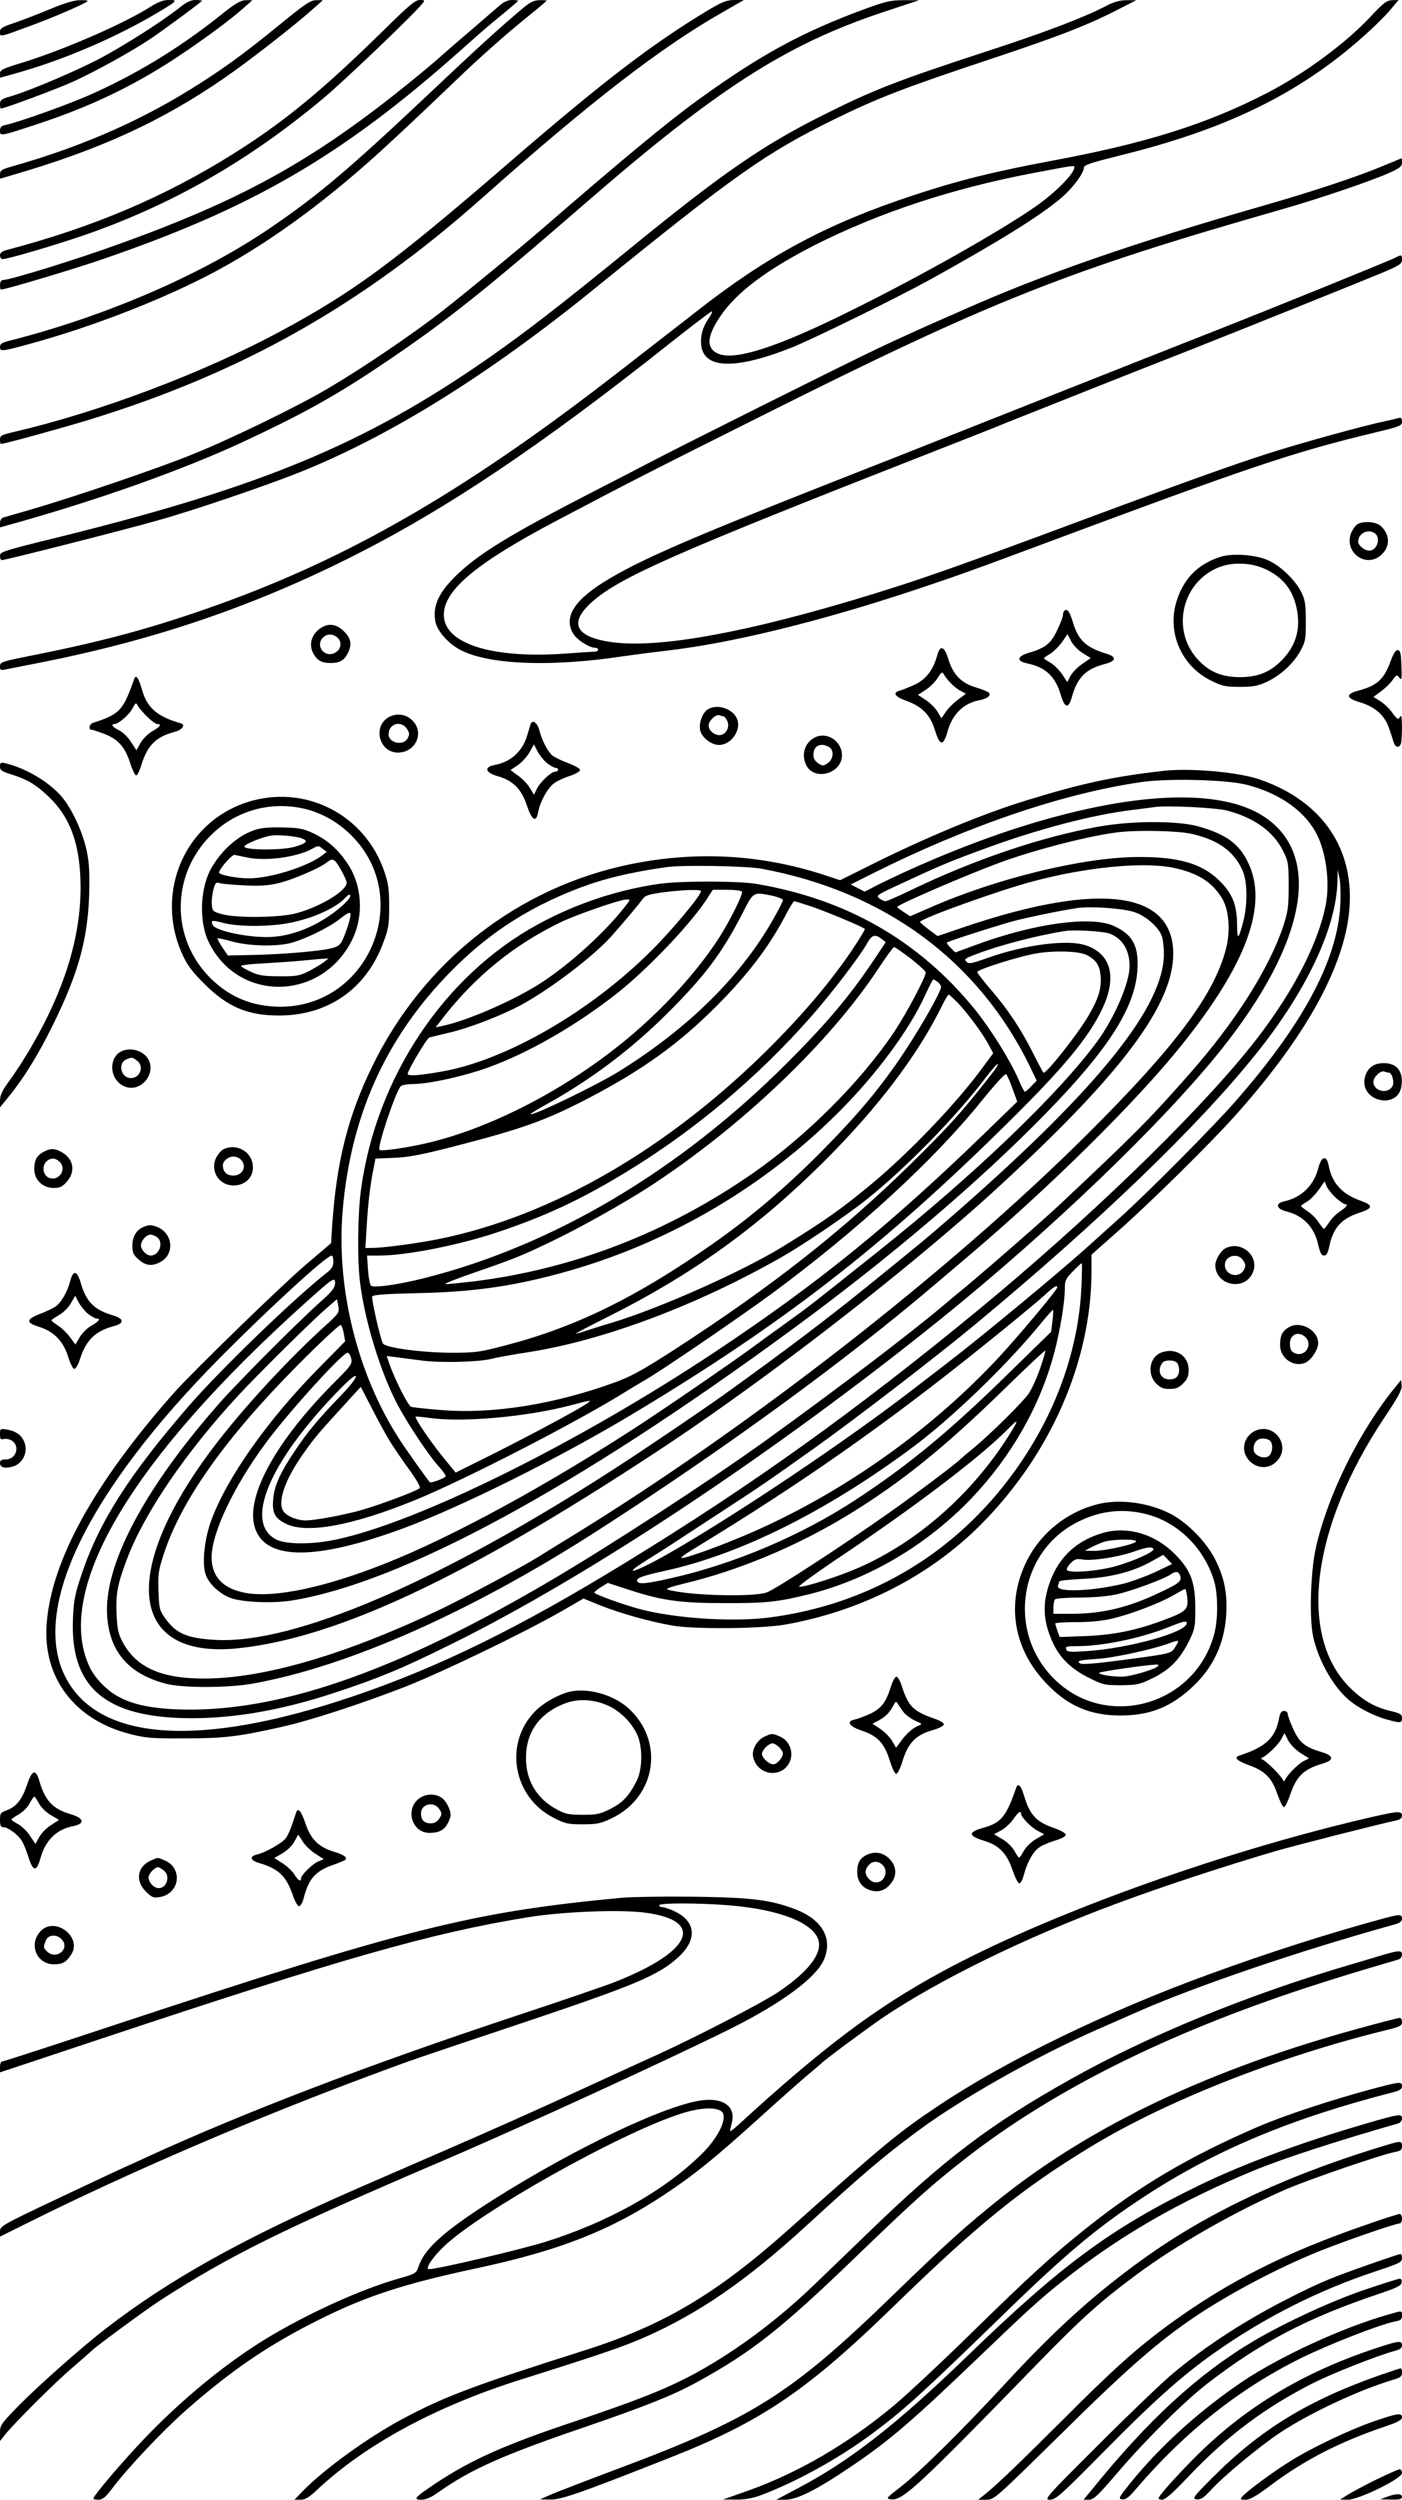 <?xml version="1.0" standalone="no"?>
<!DOCTYPE svg PUBLIC "-//W3C//DTD SVG 20010904//EN"
 "http://www.w3.org/TR/2001/REC-SVG-20010904/DTD/svg10.dtd">
<svg version="1.0" xmlns="http://www.w3.org/2000/svg"
 width="736pt" height="1312pt" viewBox="0 0 736 1312"
 preserveAspectRatio="xMidYMid meet">

<g transform="translate(0,1312) scale(0.1,-0.1)"
fill="#000000" stroke="none">
<path d="M260 13071 c-63 -26 -148 -59 -187 -72 -62 -21 -73 -27 -73 -47 0
-28 -7 -29 175 38 131 49 285 117 285 125 0 3 -19 5 -42 4 -28 0 -85 -17 -158
-48z"/>
<path d="M791 13085 c-140 -89 -448 -223 -668 -292 -109 -33 -123 -40 -123
-59 l0 -22 72 20 c242 67 497 174 715 298 59 34 115 68 123 76 12 12 9 14 -25
14 -28 0 -56 -11 -94 -35z"/>
<path d="M944 13081 c-96 -76 -301 -206 -429 -273 -133 -68 -361 -165 -460
-194 -47 -13 -55 -19 -55 -40 0 -13 2 -24 4 -24 17 0 287 100 374 139 114 51
306 157 407 224 75 50 275 198 275 203 0 2 -15 4 -34 4 -24 0 -47 -11 -82 -39z"/>
<path d="M1155 13038 c-218 -174 -452 -315 -695 -421 -120 -52 -360 -137 -427
-152 -26 -5 -33 -12 -33 -31 0 -30 0 -30 200 36 270 89 494 196 713 339 146
96 294 205 367 270 l45 40 -35 0 c-28 -1 -54 -16 -135 -81z"/>
<path d="M1465 12988 c-190 -155 -306 -239 -475 -343 -278 -171 -581 -301
-932 -400 -49 -14 -58 -20 -58 -40 l0 -23 68 20 c456 133 776 279 1106 506
132 91 369 275 476 371 l45 40 -35 0 c-30 0 -58 -19 -195 -131z"/>
<path d="M2020 12967 c-326 -320 -527 -486 -795 -654 -358 -225 -735 -385
-1182 -503 -32 -8 -43 -16 -43 -30 0 -11 6 -20 13 -20 28 0 269 71 427 125
462 160 862 389 1254 716 112 93 484 449 525 502 12 15 11 17 -15 17 -24 0
-57 -28 -184 -153z"/>
<path d="M2624 13092 c-17 -15 -89 -76 -159 -137 -71 -60 -133 -115 -139 -120
-60 -55 -229 -193 -346 -282 -413 -314 -765 -500 -1328 -704 -237 -87 -599
-199 -638 -199 -8 0 -14 -11 -14 -25 0 -14 2 -25 5 -25 22 0 371 104 520 155
794 271 1263 542 1880 1089 144 128 152 135 238 205 42 35 77 65 77 67 0 2
-15 4 -32 4 -21 0 -44 -10 -64 -28z"/>
<path d="M2745 13077 c-115 -96 -254 -223 -480 -437 -426 -402 -588 -540 -840
-712 -363 -249 -871 -469 -1382 -598 -32 -8 -43 -16 -43 -30 0 -26 5 -26 156
15 340 93 715 240 984 385 297 161 597 383 910 674 120 111 244 229 340 321
122 118 271 250 388 344 51 41 92 76 92 78 0 1 -17 3 -37 2 -30 0 -49 -10 -88
-42z"/>
<path d="M3710 13062 c-294 -178 -541 -367 -1045 -802 -602 -520 -809 -672
-1191 -878 -407 -219 -945 -422 -1396 -528 -70 -16 -78 -20 -78 -41 0 -13 2
-23 5 -23 18 0 309 80 460 126 802 246 1429 599 2065 1164 566 503 937 790
1262 975 l113 65 -50 0 c-43 -1 -63 -9 -145 -58z"/>
<path d="M4535 13071 c-325 -120 -544 -239 -870 -475 -158 -114 -396 -311
-830 -687 -121 -104 -375 -313 -511 -420 -149 -116 -405 -291 -594 -403 -158
-95 -533 -277 -730 -355 -192 -77 -623 -223 -840 -286 -69 -20 -133 -38 -142
-41 -11 -3 -18 -15 -18 -29 l0 -23 72 20 c455 128 882 280 1198 426 305 142
482 239 715 395 341 228 538 383 1084 857 698 606 1056 836 1566 1006 l190 63
-80 0 c-70 0 -95 -6 -210 -48z"/>
<path d="M5805 13088 c-115 -60 -322 -139 -630 -239 -465 -152 -596 -203 -860
-336 -311 -156 -522 -302 -985 -679 -400 -326 -574 -460 -775 -600 -640 -444
-1178 -668 -2238 -931 -298 -73 -317 -79 -317 -100 0 -13 4 -23 9 -23 19 0
661 163 824 210 186 52 567 182 737 250 476 190 992 511 1550 964 738 599 900
713 1260 890 224 110 368 166 820 316 369 123 511 178 685 268 l80 41 -50 0
c-36 0 -66 -8 -110 -31z"/>
<path d="M7200 13038 c-135 -146 -356 -308 -558 -411 -315 -161 -631 -260
-1122 -351 -311 -59 -487 -102 -725 -181 -453 -149 -766 -317 -1138 -609 -71
-56 -144 -112 -162 -126 -18 -14 -133 -103 -255 -198 -764 -593 -1359 -943
-2025 -1190 -357 -132 -639 -211 -1031 -289 -176 -35 -184 -37 -184 -60 0 -19
4 -22 22 -18 13 2 104 21 203 40 587 117 1095 290 1608 546 507 254 1001 585
1691 1133 115 91 211 164 214 162 2 -3 -4 -17 -15 -33 -31 -45 -43 -81 -43
-126 0 -142 163 -154 469 -34 108 42 560 264 731 358 363 201 584 338 692 431
60 51 118 130 118 158 0 14 37 26 193 65 472 116 818 269 1115 493 109 81 247
206 303 273 l41 49 -34 -1 c-28 -1 -44 -13 -108 -81z m-1560 -796 c0 -33 -99
-133 -205 -207 -189 -131 -601 -364 -965 -544 -394 -196 -617 -267 -703 -226
-61 29 -56 89 13 193 85 127 245 247 500 377 333 168 716 295 1135 375 226 43
225 43 225 32z"/>
<path d="M7260 12249 c-130 -55 -372 -135 -630 -209 -670 -192 -1154 -360
-1570 -545 -41 -18 -131 -58 -200 -88 -69 -31 -183 -83 -254 -117 -151 -71
-1045 -518 -1191 -595 -55 -29 -190 -99 -300 -155 -425 -219 -592 -320 -708
-429 -102 -96 -136 -167 -122 -251 9 -52 71 -122 139 -155 154 -75 475 -86
851 -29 55 8 156 21 225 29 339 39 801 152 1304 319 232 78 278 94 632 226
1123 419 1349 496 1787 601 129 31 137 35 137 57 0 15 -5 22 -13 19 -7 -2 -39
-10 -72 -17 -109 -22 -427 -110 -605 -166 -213 -68 -482 -165 -1250 -451 -308
-114 -531 -193 -685 -243 -717 -231 -1250 -337 -1519 -301 -195 26 -233 100
-109 211 145 129 429 255 1743 770 184 72 378 148 430 170 95 38 683 272 985
390 258 102 860 344 983 395 98 41 112 50 112 71 0 28 -2 29 -38 10 -29 -15
-663 -272 -922 -374 -156 -61 -627 -247 -1320 -522 -206 -82 -546 -216 -755
-298 -695 -274 -952 -386 -1124 -488 -184 -108 -246 -202 -191 -291 19 -32 84
-73 115 -73 8 0 15 -4 15 -10 0 -5 -6 -10 -14 -10 -8 0 -82 -5 -166 -11 -382
-26 -630 54 -630 204 0 129 168 270 586 491 385 203 490 257 1094 559 1195
599 1591 756 2715 1077 200 57 470 149 567 192 56 25 68 35 68 54 0 13 -1 24
-2 23 -2 0 -46 -19 -98 -40z"/>
<path d="M7127 10369 c-11 -6 -25 -26 -33 -44 -42 -100 73 -189 154 -120 51
43 51 107 1 154 -25 23 -90 28 -122 10z m89 -47 c35 -24 14 -92 -28 -92 -25 0
-58 27 -58 47 0 43 51 69 86 45z"/>
<path d="M6405 10197 c-121 -40 -195 -118 -231 -241 -46 -162 31 -333 183
-408 61 -30 76 -33 153 -33 70 0 94 5 140 26 73 35 139 95 175 160 28 50 30
61 30 159 0 89 -4 112 -23 151 -32 64 -107 137 -172 167 -66 31 -191 40 -255
19z m240 -65 c94 -45 145 -112 164 -215 18 -100 -6 -183 -74 -256 -63 -67
-129 -95 -225 -95 -97 0 -164 28 -224 95 -135 150 -85 390 97 475 77 36 181
34 262 -4z"/>
<path d="M5587 9914 c-4 -4 -7 -14 -7 -23 0 -9 -13 -44 -30 -78 -32 -70 -62
-94 -148 -119 -64 -19 -68 -44 -9 -56 96 -20 147 -68 176 -166 21 -71 41 -74
59 -7 29 101 73 144 172 170 60 15 64 38 8 54 -108 33 -148 71 -177 169 -16
53 -29 70 -44 56z m97 -222 l42 -26 -45 -31 c-24 -16 -52 -45 -61 -62 l-17
-33 -27 41 c-15 22 -43 50 -62 61 -19 11 -34 21 -34 23 0 2 15 13 34 24 18 12
46 39 62 62 l28 41 19 -37 c10 -20 37 -48 61 -63z"/>
<path d="M1671 9814 c-38 -32 -49 -80 -27 -122 20 -38 44 -52 91 -52 47 0 71
13 90 50 24 46 19 78 -19 116 -43 43 -90 46 -135 8z m104 -44 c23 -25 13 -63
-20 -78 -54 -25 -101 41 -59 82 21 22 57 20 79 -4z"/>
<path d="M4920 9680 c-21 -77 -59 -126 -119 -154 -31 -14 -66 -28 -78 -31 -40
-11 -25 -32 37 -54 81 -30 124 -74 148 -153 26 -84 44 -86 66 -8 26 93 84 149
168 165 44 8 65 28 46 42 -7 5 -38 17 -68 26 -73 22 -116 66 -140 143 -22 73
-44 82 -60 24z m69 -143 c14 -16 38 -35 54 -43 l28 -15 -43 -32 c-24 -18 -53
-47 -64 -65 l-22 -32 -20 34 c-11 19 -39 47 -62 62 l-41 27 40 26 c22 14 50
42 63 62 19 31 24 34 32 21 5 -10 20 -30 35 -45z"/>
<path d="M7301 9652 c-35 -98 -72 -131 -171 -157 -65 -17 -64 -39 3 -59 82
-24 131 -65 156 -130 11 -30 23 -67 27 -81 7 -28 29 -33 38 -9 3 9 6 48 6 87
-1 55 -3 68 -11 54 -9 -16 -13 -14 -39 21 -15 22 -44 49 -64 62 l-36 22 38 28
c22 16 49 42 62 60 21 29 23 30 36 13 12 -16 14 -8 11 62 -2 64 -5 80 -18 83
-11 2 -22 -14 -38 -56z"/>
<path d="M705 9558 c-59 -168 -75 -186 -217 -232 -19 -6 -25 -36 -8 -36 5 0
33 -9 63 -20 75 -28 112 -68 139 -151 12 -38 27 -69 33 -69 6 0 19 26 28 58
32 101 76 145 175 171 40 11 58 37 30 45 -123 35 -175 81 -202 174 -17 62 -32
84 -41 60z m68 -200 c21 -21 44 -38 52 -38 26 0 16 -14 -25 -38 -22 -12 -50
-40 -62 -61 l-22 -39 -28 44 c-16 25 -43 51 -63 61 -34 16 -46 33 -23 33 20 0
78 50 94 83 16 30 18 31 28 12 6 -11 28 -37 49 -57z"/>
<path d="M3713 9395 c-27 -19 -46 -75 -37 -109 9 -38 59 -76 98 -76 64 0 118
77 96 135 -21 56 -108 84 -157 50z m86 -35 c4 0 13 -11 19 -24 14 -31 -5 -70
-37 -74 -27 -4 -61 23 -61 50 0 25 38 61 57 54 8 -3 18 -6 22 -6z"/>
<path d="M2041 9356 c-86 -48 -51 -185 47 -186 99 0 144 113 70 175 -33 28
-79 32 -117 11z m95 -61 c14 -22 15 -30 4 -50 -23 -42 -100 -25 -100 21 0 56
66 75 96 29z"/>
<path d="M2785 9318 c-2 -7 -11 -37 -20 -66 -25 -78 -86 -132 -168 -147 -58
-11 -50 -40 16 -59 80 -23 124 -67 152 -151 27 -81 49 -95 60 -39 10 57 51
130 85 154 16 12 54 29 83 38 29 10 52 23 52 31 0 7 -28 23 -63 36 -35 13 -72
31 -84 41 -25 24 -52 76 -67 132 -11 41 -37 57 -46 30z m85 -202 c18 -14 38
-26 46 -26 8 0 14 -4 14 -10 0 -5 -7 -10 -15 -10 -21 0 -80 -55 -97 -91 l-15
-30 -21 35 c-11 19 -39 48 -61 64 l-41 30 38 26 c21 14 49 45 62 68 l23 41 18
-35 c10 -20 32 -47 49 -62z"/>
<path d="M4275 9248 c-50 -27 -69 -87 -44 -141 40 -89 190 -49 189 50 -1 75
-81 126 -145 91z m76 -48 c29 -16 25 -65 -6 -86 -23 -15 -27 -15 -50 0 -17 11
-25 26 -25 44 0 47 36 66 81 42z"/>
<path d="M0 9097 c0 -20 9 -26 58 -41 88 -28 131 -54 198 -118 116 -111 166
-255 167 -473 1 -261 -84 -538 -254 -831 -34 -60 -87 -142 -116 -181 -41 -56
-53 -81 -53 -109 l0 -36 44 54 c82 100 157 222 236 383 130 264 180 443 188
676 3 113 1 165 -12 230 -21 101 -79 227 -135 291 -69 77 -185 146 -293 172
-25 6 -28 3 -28 -17z"/>
<path d="M6105 9074 c-265 -31 -425 -65 -720 -156 -216 -66 -514 -189 -788
-325 l-187 -93 -78 26 c-331 109 -672 129 -1018 59 -592 -120 -1089 -507
-1359 -1060 -128 -262 -188 -499 -211 -835 l-6 -95 -135 -115 c-127 -108 -598
-566 -694 -675 -417 -473 -638 -875 -664 -1206 -22 -284 146 -507 441 -581 78
-20 114 -23 284 -22 204 0 281 9 507 60 150 33 415 120 648 210 198 78 627
285 824 398 l114 66 96 -39 c102 -40 248 -81 371 -103 117 -20 460 -17 590 5
399 70 762 256 1030 526 364 366 577 852 580 1321 l0 95 138 122 c170 150 485
461 616 607 294 329 482 626 562 891 124 409 -41 740 -436 875 -113 38 -362
60 -505 44z m440 -73 c166 -43 292 -129 358 -242 57 -96 81 -268 56 -391 -43
-216 -188 -487 -403 -753 -295 -365 -863 -912 -1426 -1375 -641 -527 -1182
-915 -1839 -1317 -560 -344 -991 -556 -1443 -708 -806 -273 -1339 -234 -1508
110 -176 358 123 970 816 1670 259 261 558 535 585 535 5 0 9 -14 9 -31 0 -22
-8 -37 -27 -53 -171 -133 -559 -507 -728 -701 -316 -364 -474 -611 -567 -889
-35 -104 -41 -136 -45 -231 -15 -348 156 -507 560 -522 247 -9 515 34 812 132
234 77 353 126 615 256 720 355 1694 1002 2565 1703 578 466 1168 1032 1476
1417 447 561 532 1019 226 1222 -232 154 -702 132 -1298 -59 -237 -76 -517
-191 -742 -304 l-58 -30 -37 19 -36 19 112 56 c501 251 999 421 1412 481 143
21 450 13 555 -14z m-100 -136 c143 -39 242 -111 292 -214 26 -52 28 -65 28
-181 0 -110 -4 -135 -28 -210 -74 -222 -251 -502 -489 -772 -207 -236 -293
-323 -693 -698 -86 -81 -446 -394 -524 -456 -13 -10 -40 -33 -60 -50 -181
-154 -554 -438 -956 -728 -291 -209 -811 -548 -1135 -738 -775 -455 -1373
-669 -1875 -671 -173 0 -290 19 -376 64 -66 33 -134 103 -162 167 -181 404
226 1087 1138 1906 145 130 155 137 154 99 -1 -21 -17 -42 -67 -87 -117 -103
-430 -417 -536 -536 -402 -455 -616 -862 -593 -1129 15 -184 115 -297 307
-348 88 -23 328 -23 460 1 499 90 1144 376 1805 801 667 429 1305 894 1781
1300 39 33 113 96 165 140 432 366 878 807 1116 1102 349 433 463 746 354 968
-48 98 -115 146 -258 187 -108 31 -352 31 -528 -1 -300 -54 -651 -173 -979
-331 -68 -33 -130 -60 -137 -60 -8 0 -23 7 -33 15 -18 14 -12 18 80 61 245
114 278 128 474 200 277 102 566 178 775 203 50 6 101 13 115 15 59 10 327 -3
385 -19z m-192 -121 c142 -32 224 -91 270 -193 26 -58 27 -178 3 -271 -26 -96
-31 -97 -32 -7 -1 100 -26 160 -94 226 -91 89 -215 125 -430 123 -288 -2 -745
-114 -1093 -268 l-99 -43 -34 22 c-18 12 -34 24 -34 27 0 11 363 168 540 233
188 69 485 145 630 160 103 11 306 6 373 -9z m-2258 -183 c649 -120 1140 -482
1412 -1039 l35 -74 -28 -29 c-15 -16 -30 -29 -34 -29 -3 0 -19 30 -34 66 -45
103 -147 266 -229 367 -294 361 -674 578 -1147 658 -97 16 -400 16 -510 0
-221 -32 -437 -104 -635 -212 -493 -268 -850 -803 -930 -1393 -17 -127 -20
-364 -5 -486 25 -205 110 -481 201 -650 53 -98 156 -253 208 -312 23 -25 41
-50 41 -55 0 -10 -77 -39 -84 -32 -20 24 -124 170 -160 226 -220 340 -332 793
-297 1200 44 518 242 940 607 1293 179 173 375 298 619 393 138 54 278 88 475
116 82 12 415 6 495 -8z m2167 4 c127 -27 204 -76 255 -163 35 -59 43 -169 19
-262 -62 -240 -264 -511 -725 -970 -718 -716 -1786 -1548 -2721 -2120 -69 -42
-143 -88 -165 -102 -82 -51 -377 -209 -511 -274 -499 -238 -928 -364 -1244
-364 -226 0 -358 60 -428 195 -21 40 -27 68 -30 141 -5 106 5 160 53 287 90
242 310 565 588 865 102 110 382 387 458 453 l58 50 7 -36 c6 -34 4 -37 -67
-102 -195 -176 -431 -432 -584 -633 -502 -661 -448 -1121 126 -1061 519 55
1191 370 2194 1030 471 309 1073 765 1535 1160 140 120 186 161 305 271 636
589 894 948 873 1215 -25 305 -418 342 -1115 103 l-121 -41 -46 34 c-25 19
-46 37 -46 40 0 17 415 166 592 213 285 76 584 104 740 71z m874 -195 c-15
-289 -195 -625 -550 -1030 -117 -134 -466 -485 -611 -615 -55 -50 -136 -122
-180 -162 -154 -137 -535 -453 -725 -599 -36 -28 -116 -89 -178 -137 -345
-266 -908 -645 -1272 -855 -168 -97 -272 -134 -135 -47 50 31 106 67 125 79
19 13 136 89 260 170 234 153 243 159 505 345 212 151 641 481 840 646 648
537 1175 1044 1480 1425 264 329 422 664 426 907 l1 58 10 -45 c5 -25 7 -88 4
-140z m-3356 73 c0 -23 -152 -205 -262 -314 -320 -319 -762 -574 -1098 -633
-126 -22 -180 -25 -180 -12 0 17 101 187 114 191 6 1 53 13 104 25 105 24 272
89 377 145 150 81 373 250 470 356 51 56 150 174 170 202 12 17 32 23 102 33
104 14 203 17 203 7z m215 -3 c7 -12 -63 -153 -122 -245 -113 -174 -284 -363
-473 -521 -307 -257 -695 -463 -1035 -548 -109 -27 -264 -51 -273 -41 -13 12
81 295 111 333 5 6 31 12 57 12 78 0 217 28 352 70 217 69 484 217 718 399
168 131 407 382 488 514 l24 37 73 0 c41 0 76 -4 80 -10z m158 -21 c31 -7 57
-17 57 -23 0 -7 -24 -54 -54 -106 -170 -298 -444 -567 -801 -790 -118 -74
-460 -239 -471 -228 -1 2 41 28 94 57 226 126 435 283 623 470 198 197 289
318 395 524 61 119 56 116 157 96z m-775 -61 c-104 -133 -286 -298 -435 -395
-143 -93 -388 -200 -522 -228 l-34 -7 48 62 c166 210 366 372 605 488 84 41
313 120 348 121 23 1 23 0 -10 -41z m985 3 c84 -29 277 -110 277 -117 0 -10
-68 -115 -117 -182 -107 -146 -221 -277 -364 -422 -540 -544 -1161 -905 -1764
-1025 -119 -23 -285 -45 -346 -45 l-31 0 7 113 c7 122 19 222 36 304 l10 52
97 4 c76 3 144 16 312 59 368 95 485 137 717 258 278 146 466 281 664 479 168
169 277 313 364 479 20 39 41 72 44 72 4 0 46 -13 94 -29z m1697 -30 c60 -22
122 -78 139 -124 6 -16 11 -58 11 -95 -1 -274 -342 -700 -1080 -1347 -80 -70
-185 -160 -235 -200 -49 -40 -153 -125 -230 -187 -209 -170 -452 -354 -770
-582 -121 -86 -404 -278 -565 -382 -917 -594 -1687 -925 -2099 -901 -150 8
-208 34 -265 115 -28 39 -31 51 -34 140 -3 87 -1 107 27 193 91 283 327 615
707 997 117 118 217 211 223 208 5 -3 12 -24 16 -46 l7 -40 -136 -138 c-268
-271 -484 -576 -567 -802 -36 -97 -49 -224 -30 -282 15 -46 65 -96 121 -121
57 -26 220 -34 328 -18 576 91 1496 589 2642 1432 508 373 976 772 1320 1125
343 351 480 573 482 779 2 109 -33 164 -127 206 -120 53 -418 12 -721 -100
l-109 -40 -24 24 c-14 13 -23 26 -20 28 7 7 250 85 344 111 78 21 243 55 340
70 73 11 250 -2 305 -23z m-135 -111 c67 -25 105 -87 105 -171 0 -86 -79 -271
-170 -395 -199 -272 -647 -702 -1150 -1102 -359 -286 -365 -291 -485 -377 -60
-43 -144 -104 -185 -134 -99 -73 -392 -274 -555 -382 -492 -323 -1007 -605
-1367 -747 -314 -124 -574 -179 -726 -153 -118 21 -179 82 -181 182 -3 128
115 377 287 609 122 164 400 470 427 470 7 0 15 -14 19 -31 5 -28 -1 -37 -86
-122 -317 -317 -477 -615 -417 -774 61 -163 321 -162 772 4 300 110 815 366
1202 598 794 476 1315 879 1973 1529 297 293 426 449 498 600 79 166 48 289
-85 334 -95 33 -320 4 -514 -65 -88 -31 -101 -34 -114 -20 -13 13 -7 17 54 40
126 48 329 100 468 121 50 7 198 -2 230 -14z m-1197 -28 l22 -17 -77 -115
c-118 -174 -238 -316 -438 -516 -567 -568 -1231 -962 -1910 -1133 -131 -33
-258 -51 -276 -40 -7 4 -14 41 -17 83 l-5 76 63 0 c143 0 422 55 626 124 245
82 432 169 664 310 360 218 691 495 977 819 109 124 253 312 294 384 26 47 42
52 77 25z m153 -103 c43 -34 79 -67 79 -73 0 -24 -102 -216 -164 -309 -175
-262 -458 -545 -741 -743 -449 -312 -943 -504 -1465 -569 -68 -8 -136 -15
-150 -15 -14 1 52 27 145 59 220 76 252 89 420 170 142 68 373 198 500 280
487 317 950 758 1210 1153 39 59 74 107 78 107 5 1 44 -27 88 -60z m925 18
c49 -26 67 -53 72 -112 5 -64 -12 -118 -66 -210 -57 -96 -224 -307 -235 -295
-2 3 -28 51 -56 107 -66 130 -134 230 -222 332 -38 44 -69 85 -69 89 0 13 211
80 305 97 95 17 229 14 271 -8z m-783 -141 c9 -7 17 -19 17 -26 0 -25 -102
-205 -195 -345 -119 -179 -237 -321 -428 -514 -189 -191 -371 -346 -575 -489
-401 -281 -719 -437 -1087 -533 -137 -36 -161 -39 -280 -39 -157 0 -352 26
-365 49 -14 27 -61 233 -56 246 3 9 65 14 243 18 302 6 524 40 804 121 526
153 1017 443 1404 831 196 196 368 429 450 608 22 48 42 87 45 87 3 -1 13 -7
23 -14z m104 -108 c53 -56 133 -164 163 -221 l24 -45 -54 -73 c-136 -187 -382
-444 -582 -611 -163 -135 -248 -195 -472 -333 -211 -129 -635 -318 -886 -395
-58 -17 -124 -38 -148 -46 -23 -8 -46 -14 -50 -14 -4 0 72 40 168 88 444 222
791 472 1141 821 281 281 490 558 615 814 16 31 31 57 34 57 3 0 24 -19 47
-42z m194 -355 c-148 -191 -212 -265 -371 -424 -364 -365 -720 -653 -1205
-974 -242 -160 -318 -204 -410 -238 -322 -118 -650 -171 -927 -147 -73 6 -140
13 -149 16 -16 4 -85 141 -115 226 l-14 41 47 -6 c27 -4 89 -11 138 -18 101
-13 296 -8 365 9 25 7 115 23 200 36 395 63 881 246 1325 499 114 65 343 220
445 302 202 161 468 432 624 638 32 42 61 75 64 73 2 -3 -5 -18 -17 -33z m95
-98 l24 -67 -172 -167 c-499 -483 -869 -783 -1409 -1143 -725 -482 -1562 -897
-1993 -988 -125 -27 -264 -27 -316 0 -170 87 -39 403 320 774 64 66 96 93 98
82 2 -9 -30 -51 -76 -98 -121 -125 -178 -194 -244 -293 -77 -114 -109 -185
-114 -255 -6 -70 9 -99 66 -127 108 -55 349 -11 680 124 262 107 862 416 1110
572 36 22 79 48 95 57 76 42 496 329 669 456 453 335 851 701 1100 1011 73 90
123 144 128 139 5 -5 21 -40 34 -77z m361 -1042 c-15 -315 -124 -631 -315
-914 -312 -463 -782 -752 -1335 -820 -194 -23 -497 -2 -677 48 -87 24 -230 76
-230 84 0 4 16 17 35 29 l36 22 92 -30 c186 -62 280 -76 517 -76 220 -1 284 6
445 46 315 78 620 258 855 504 211 222 361 486 435 766 30 113 55 265 55 333
0 44 4 53 42 92 23 24 44 43 47 43 2 0 1 -57 -2 -127z m-127 0 c0 -13 -191
-241 -301 -361 -353 -381 -806 -704 -1284 -917 -153 -68 -371 -148 -388 -142
-5 1 19 20 54 41 582 354 1016 658 1544 1083 138 111 275 224 305 252 52 48
70 59 70 44z m-25 -177 l-7 -56 -214 -209 c-312 -307 -532 -489 -811 -672
-288 -189 -642 -339 -974 -413 -123 -28 -164 -32 -173 -17 -11 17 20 29 143
56 395 86 845 310 1297 645 204 151 488 424 665 638 41 50 75 89 77 87 2 -2 1
-28 -3 -59z m-66 -252 c-17 -49 -44 -107 -59 -129 -33 -46 -195 -207 -290
-286 -36 -29 -67 -56 -70 -59 -15 -18 -246 -191 -377 -283 -240 -169 -594
-400 -638 -415 -75 -26 -419 -16 -520 15 -13 4 15 14 80 30 294 70 599 198
871 364 279 171 505 354 824 666 113 110 206 198 208 194 1 -4 -12 -48 -29
-97z m-3409 -384 c19 -30 63 -95 98 -143 41 -57 61 -92 55 -98 -14 -14 -203
-85 -303 -114 -96 -27 -245 -55 -297 -55 -40 0 -93 20 -112 44 -39 46 3 170
106 313 58 82 75 101 212 251 l85 93 61 -118 c33 -65 76 -143 95 -173z m1032
204 c-46 -32 -283 -159 -483 -260 l-207 -103 -71 87 c-64 79 -146 201 -139
207 2 1 35 -2 73 -7 174 -25 512 6 740 66 110 29 115 30 87 10z m2237 -131
c-194 -324 -489 -590 -813 -732 -102 -45 -288 -104 -311 -99 -7 2 75 62 183
135 431 288 776 551 920 699 43 44 49 43 21 -3z"/>
<path d="M1330 8919 c-353 -92 -528 -481 -368 -818 22 -48 53 -88 112 -146
122 -121 226 -165 391 -165 257 0 457 139 547 382 28 74 31 94 31 193 0 92 -5
122 -27 185 -99 286 -395 445 -686 369z m269 -44 c91 -22 176 -70 246 -140
329 -329 91 -900 -375 -899 -144 1 -264 50 -364 149 -209 207 -210 539 -1 749
130 131 313 183 494 141z"/>
<path d="M1341 8765 c-87 -28 -170 -99 -228 -195 -62 -103 -71 -283 -18 -393
152 -318 590 -314 752 7 65 130 55 293 -27 410 -48 70 -102 117 -170 150 -57
27 -77 31 -165 33 -66 2 -115 -2 -144 -12z m243 -45 c37 -14 26 -26 -39 -45
-64 -18 -256 -18 -262 1 -4 11 85 48 137 58 36 6 132 -2 164 -14z m111 -56
l20 -15 -20 -16 c-79 -61 -274 -123 -389 -123 -64 0 -156 18 -156 30 0 18 67
95 81 93 8 -1 39 -8 69 -14 96 -20 257 2 337 45 35 19 34 19 58 0z m94 -108
c17 -29 31 -60 31 -69 0 -45 -156 -136 -280 -164 -94 -20 -304 -21 -375 -1
-47 13 -50 16 -53 50 -2 20 2 55 8 78 10 37 14 41 33 35 12 -4 71 -9 130 -12
82 -4 126 -1 180 12 72 17 214 78 252 108 32 26 41 21 74 -37z m5 -192 c-106
-93 -239 -152 -360 -161 -110 -9 -306 30 -318 63 -10 25 -4 26 60 9 68 -17
200 -20 308 -5 134 19 276 79 332 141 13 14 20 17 23 8 2 -7 -18 -32 -45 -55z
m46 -46 c0 -21 -27 -103 -44 -136 -12 -24 -25 -32 -64 -41 -73 -15 -241 -29
-397 -33 l-139 -3 -29 43 c-16 24 -27 45 -25 47 2 2 37 -5 78 -17 88 -23 219
-27 300 -9 71 17 203 80 260 125 49 38 60 43 60 24z m-140 -248 c-14 -11 -50
-32 -80 -48 -49 -24 -65 -27 -155 -26 -81 0 -109 5 -147 23 -26 12 -50 25 -53
30 -3 5 52 12 123 15 70 4 163 10 207 15 44 4 91 9 105 9 l25 2 -25 -20z"/>
<path d="M653 7608 c-82 -22 -86 -146 -6 -187 92 -47 188 76 121 154 -28 31
-73 44 -115 33z m65 -54 c43 -30 16 -98 -37 -92 -49 6 -62 80 -17 98 29 12 29
12 54 -6z"/>
<path d="M7195 7517 c-17 -14 -28 -36 -32 -63 -15 -117 171 -156 193 -40 14
78 -20 126 -90 126 -32 0 -52 -6 -71 -23z m96 -27 c17 0 30 -50 19 -71 -24
-44 -100 -27 -100 23 0 25 38 61 57 54 8 -3 19 -6 24 -6z"/>
<path d="M1173 7088 c-12 -6 -29 -26 -39 -46 -32 -69 16 -144 92 -144 68 0
112 52 100 116 -13 67 -90 105 -153 74z m91 -54 c34 -34 11 -84 -39 -84 -35 0
-55 20 -55 54 0 22 28 46 55 46 13 0 31 -7 39 -16z"/>
<path d="M228 7074 c-35 -19 -48 -43 -48 -91 0 -55 44 -98 101 -98 34 0 46 6
70 33 48 54 35 123 -31 157 -36 19 -57 18 -92 -1z m84 -51 c39 -35 3 -100 -49
-87 -38 10 -47 67 -15 92 22 16 42 15 64 -5z"/>
<path d="M6921 6990 c-24 -92 -88 -155 -178 -175 -50 -10 -44 -40 10 -53 90
-23 147 -83 168 -178 9 -40 17 -54 30 -54 13 0 20 13 28 52 21 95 63 142 158
173 73 24 73 39 3 64 -97 35 -148 93 -165 184 -11 56 -38 50 -54 -13z m93
-158 c20 -17 41 -32 46 -32 20 0 9 -15 -25 -38 -19 -12 -45 -38 -57 -57 -13
-19 -25 -35 -28 -35 -3 0 -15 16 -28 35 -12 19 -38 45 -57 57 -19 13 -35 25
-35 28 0 3 14 13 30 22 16 9 44 37 62 62 l32 46 11 -28 c7 -15 29 -42 49 -60z"/>
<path d="M755 6681 c-39 -16 -60 -51 -60 -98 0 -38 5 -49 33 -74 36 -32 69
-36 112 -14 79 41 69 153 -17 186 -29 11 -41 11 -68 0z m69 -54 c37 -27 13
-97 -33 -97 -22 0 -51 30 -51 53 0 25 28 57 50 57 9 0 24 -6 34 -13z"/>
<path d="M6434 6569 c-25 -13 -54 -60 -54 -89 0 -105 150 -139 195 -43 41 85
-54 174 -141 132z m92 -64 c14 -22 15 -30 4 -50 -26 -48 -100 -28 -100 26 0
49 69 66 96 24z"/>
<path d="M369 6398 c-15 -59 -48 -115 -78 -136 -14 -9 -51 -27 -81 -38 -74
-29 -75 -46 -5 -68 78 -24 128 -76 153 -158 11 -35 25 -63 32 -63 7 0 21 23
30 52 32 100 81 147 178 173 55 14 54 39 -4 56 -98 28 -141 71 -169 167 -20
69 -40 74 -56 15z m91 -172 c18 -14 38 -26 46 -26 25 0 15 -14 -26 -38 -22
-12 -50 -40 -62 -61 l-22 -38 -28 38 c-15 21 -44 49 -63 61 -19 13 -35 25 -35
28 0 3 18 15 40 28 22 12 50 40 62 62 l23 39 17 -33 c10 -19 31 -45 48 -60z"/>
<path d="M6768 6155 c-36 -20 -48 -44 -48 -95 0 -67 67 -116 129 -94 32 12 71
69 71 105 0 67 -92 118 -152 84z m84 -52 c41 -37 3 -105 -50 -87 -21 7 -28 17
-30 44 -5 53 41 78 80 43z"/>
<path d="M6094 6020 c-60 -24 -73 -112 -25 -161 23 -23 38 -29 71 -29 33 0 48
6 71 29 23 23 29 38 29 71 0 76 -72 120 -146 90z m84 -52 c7 -7 12 -24 12 -38
0 -33 -17 -50 -51 -50 -48 0 -67 48 -36 88 12 15 59 16 75 0z"/>
<path d="M7330 5846 c-189 -229 -357 -565 -421 -844 -29 -126 -37 -374 -15
-474 29 -131 114 -276 200 -341 49 -38 129 -77 190 -93 69 -19 76 -18 76 9 0
19 -8 24 -57 36 -86 20 -150 57 -218 125 -273 273 -200 842 181 1413 74 111
95 149 92 171 l-3 29 -25 -31z"/>
<path d="M0 5592 c0 -25 3 -29 19 -25 10 3 28 0 39 -6 50 -26 29 -101 -28
-101 -23 0 -30 -5 -30 -19 0 -24 28 -31 71 -17 48 16 75 71 59 121 -14 41 -43
63 -94 72 -35 5 -36 5 -36 -25z"/>
<path d="M6581 5606 c-13 -7 -30 -24 -37 -37 -55 -100 76 -200 157 -120 83 83
-17 214 -120 157z m88 -50 c17 -20 10 -67 -11 -80 -25 -15 -72 4 -76 31 -5 36
15 63 47 63 16 0 34 -6 40 -14z"/>
<path d="M5785 5230 c-169 -34 -319 -149 -396 -305 -107 -217 -71 -453 97
-633 113 -123 235 -177 399 -176 155 1 265 46 378 153 107 101 164 224 174
373 7 110 -8 192 -55 288 -47 96 -150 201 -242 247 -107 54 -247 74 -355 53z
m236 -58 c165 -43 302 -180 353 -351 20 -69 21 -199 1 -274 -98 -379 -569
-511 -842 -238 -251 251 -183 675 133 827 115 56 233 68 355 36z"/>
<path d="M5792 5075 c-137 -39 -231 -124 -279 -255 -43 -115 -38 -211 16 -326
37 -78 97 -136 191 -182 70 -35 80 -37 166 -37 86 1 97 4 167 38 89 44 142 99
190 196 30 62 32 73 32 171 -1 137 -23 197 -105 281 -105 107 -249 150 -378
114z m172 -44 c8 -13 -160 -51 -220 -51 l-49 1 30 16 c17 9 46 22 65 29 41 15
166 18 174 5z m91 -41 c8 -13 -101 -63 -197 -90 -99 -28 -258 -39 -258 -18 0
8 11 25 24 37 19 18 31 21 58 16 48 -9 186 12 266 40 76 26 98 29 107 15z m75
-55 l23 -24 -84 -40 c-46 -22 -120 -49 -163 -61 -167 -42 -366 -50 -352 -13 3
8 6 18 6 22 0 5 55 11 123 14 141 6 265 37 362 92 33 18 60 34 61 34 0 1 11
-10 24 -24z m66 -87 c8 -27 -6 -39 -111 -88 -161 -77 -300 -110 -457 -110
l-98 0 0 33 c0 17 4 37 8 42 4 6 61 10 132 10 83 1 150 7 200 19 78 18 241 79
275 102 28 20 43 17 51 -8z m37 -115 c5 -60 -5 -71 -116 -113 -146 -56 -268
-81 -418 -87 l-136 -5 -12 32 c-6 18 -11 36 -11 39 0 4 48 7 108 7 67 0 137 6
187 18 95 21 260 84 330 126 28 16 53 30 56 30 4 0 9 -21 12 -47z m-3 -132 c0
-48 -301 -132 -526 -147 -88 -6 -102 -5 -107 10 -5 14 3 16 58 16 134 0 335
42 480 100 77 31 95 35 95 21z m-59 -123 c-23 -38 -15 -36 -295 -73 -122 -16
-194 -22 -205 -16 -23 14 -5 18 99 25 82 6 284 50 365 80 57 21 59 20 36 -16z
m-94 -104 c-17 -17 -144 -54 -185 -54 -59 0 -122 10 -122 20 0 7 301 49 309
43 2 -2 2 -6 -2 -9z"/>
<path d="M4677 4268 c-26 -84 -51 -115 -109 -143 -29 -13 -66 -27 -81 -30 -46
-9 -30 -36 36 -58 83 -27 120 -67 147 -155 13 -41 27 -72 35 -72 7 0 22 30 34
70 28 91 68 133 153 158 37 10 63 24 63 32 0 7 -23 21 -51 30 -109 38 -135 63
-169 168 -9 28 -22 52 -29 52 -7 0 -20 -24 -29 -52z m67 -135 c11 -14 38 -34
60 -44 40 -18 40 -18 16 -27 -28 -11 -66 -45 -95 -87 l-21 -28 -21 36 c-12 20
-40 48 -62 63 l-41 27 27 14 c39 20 62 43 81 78 14 27 16 28 26 11 6 -10 20
-29 30 -43z"/>
<path d="M2987 4240 c-61 -16 -135 -58 -179 -103 -164 -168 -115 -449 97 -557
62 -32 75 -35 154 -35 75 0 94 4 151 31 236 112 280 406 88 579 -79 71 -216
109 -311 85z m205 -72 c63 -29 120 -85 151 -148 32 -65 31 -187 -2 -250 -40
-77 -70 -109 -134 -143 -56 -28 -71 -32 -147 -32 -73 0 -92 4 -135 27 -99 52
-157 141 -163 248 -9 150 66 260 211 312 67 24 147 18 219 -14z"/>
<path d="M6715 4103 c-19 -104 -70 -152 -208 -197 -32 -10 -14 -28 53 -52 82
-30 117 -66 146 -151 13 -37 28 -68 34 -68 6 0 21 30 34 68 32 95 71 132 170
161 61 18 59 41 -6 60 -87 26 -116 49 -149 121 -16 36 -29 71 -29 80 0 8 -8
15 -19 15 -14 0 -21 -10 -26 -37z m111 -183 l46 -29 -30 -15 c-28 -15 -84 -71
-96 -98 -5 -10 -7 -10 -12 2 -4 8 -25 33 -48 56 -23 23 -48 44 -56 48 -12 5
-12 7 -2 12 28 13 83 68 99 97 l16 31 19 -38 c11 -21 38 -49 64 -66z"/>
<path d="M4013 4005 c-39 -17 -69 -71 -59 -108 25 -103 163 -112 196 -13 15
48 -10 103 -56 122 -40 17 -41 17 -81 -1z m77 -55 c11 -11 20 -26 20 -33 0
-22 -31 -57 -51 -57 -23 0 -59 34 -59 55 0 8 9 24 20 35 11 11 27 20 35 20 8
0 24 -9 35 -20z"/>
<path d="M141 3750 c-27 -78 -56 -113 -107 -132 -31 -11 -34 -16 -34 -50 0
-29 4 -38 17 -38 25 0 79 -40 99 -74 9 -16 25 -55 34 -85 24 -76 42 -77 63 -2
26 93 85 150 170 166 66 13 59 43 -15 64 -91 27 -132 71 -162 175 -19 64 -38
57 -65 -24z m64 -96 c10 -20 38 -47 62 -61 l43 -25 -42 -27 c-24 -15 -52 -44
-62 -63 l-20 -36 -28 42 c-15 24 -44 51 -63 62 -19 10 -35 21 -35 24 0 3 17
15 38 27 21 12 47 37 57 57 11 20 22 36 25 36 3 0 14 -16 25 -36z"/>
<path d="M5335 3738 c-53 -154 -79 -185 -175 -212 -79 -22 -77 -42 5 -67 80
-24 121 -67 151 -156 13 -37 28 -68 35 -68 7 0 18 20 24 45 17 66 50 124 82
145 15 10 52 26 83 35 33 10 55 22 55 30 0 8 -26 23 -63 36 -93 32 -127 69
-158 175 -14 47 -30 62 -39 37z m25 -137 c0 -18 53 -72 87 -90 l35 -18 -44
-26 c-25 -14 -52 -41 -63 -61 -11 -20 -22 -36 -25 -36 -3 0 -14 16 -25 36 -11
20 -38 47 -63 61 l-44 26 36 19 c20 10 49 37 64 58 26 38 42 50 42 31z"/>
<path d="M2189 3671 c-61 -62 -20 -171 65 -171 62 0 90 21 110 83 8 25 -17 81
-45 101 -38 27 -96 21 -130 -13z m117 -46 c15 -23 15 -27 0 -50 -11 -17 -26
-25 -44 -25 -35 0 -52 17 -52 52 0 50 68 66 96 23z"/>
<path d="M1555 3608 c-2 -7 -12 -35 -21 -63 -9 -27 -24 -60 -33 -72 -17 -25
-107 -76 -153 -87 -41 -10 -34 -31 15 -45 101 -30 141 -69 176 -173 10 -29 24
-53 31 -53 8 0 19 20 25 45 25 98 62 140 151 171 32 11 62 24 66 27 14 13 -7
28 -65 45 -76 24 -117 66 -144 148 -21 62 -38 84 -48 57z m34 -153 c11 -19 41
-48 66 -64 l45 -29 -30 -12 c-30 -13 -90 -72 -90 -90 0 -19 -16 -9 -34 21 -10
17 -38 43 -62 59 l-44 28 43 25 c24 14 52 41 62 61 11 20 20 36 21 36 1 0 11
-16 23 -35z"/>
<path d="M7145 3570 c-773 -183 -1659 -505 -2195 -796 -352 -190 -631 -400
-1079 -811 -20 -18 -37 -31 -38 -29 -1 1 2 19 8 40 23 83 -34 133 -142 124
-181 -15 -673 -247 -1109 -523 -255 -162 -361 -256 -392 -349 -13 -38 -14 -39
-108 -66 -203 -58 -493 -191 -708 -324 -208 -129 -427 -310 -621 -512 -114
-119 -271 -303 -271 -318 0 -3 12 -6 28 -6 21 1 36 13 70 58 82 109 268 306
392 415 236 207 426 337 687 468 250 126 451 192 836 274 438 94 704 199 992
391 154 103 256 185 510 415 94 85 198 177 230 204 33 28 67 56 75 64 24 24
248 189 327 243 295 198 744 418 1214 593 240 90 566 197 844 279 110 32 556
145 633 161 23 5 32 12 32 26 0 27 -25 24 -215 -21z m-3357 -1532 c35 -29 -14
-135 -104 -223 -196 -194 -496 -361 -829 -464 -135 -41 -559 -141 -603 -141
-22 0 17 61 77 118 187 181 919 592 1239 696 103 34 188 39 220 14z"/>
<path d="M4553 3386 c-38 -17 -53 -43 -53 -91 0 -47 24 -81 65 -95 44 -15 80
-4 110 32 34 41 33 89 -2 128 -33 36 -76 45 -120 26z m79 -53 c34 -31 13 -93
-33 -93 -30 0 -61 37 -54 63 14 45 55 59 87 30z"/>
<path d="M794 3356 c-73 -32 -86 -106 -29 -163 32 -32 40 -35 73 -30 106 17
124 152 26 193 -39 16 -32 16 -70 0z m64 -52 c38 -26 20 -94 -25 -94 -25 0
-53 30 -53 56 0 19 32 54 50 54 3 0 16 -7 28 -16z"/>
<path d="M3270 3160 c-789 -74 -1129 -159 -2671 -669 -317 -105 -581 -191
-588 -191 -6 0 -11 -13 -11 -28 l0 -29 508 169 c1294 431 1749 561 2262 645
185 30 488 42 619 24 313 -42 245 -202 -154 -361 -44 -18 -280 -99 -525 -180
-779 -258 -1431 -508 -1940 -742 -36 -17 -85 -39 -110 -50 -25 -11 -183 -85
-352 -165 -296 -140 -308 -147 -308 -174 l0 -28 153 76 c532 265 1189 547
1807 776 218 81 178 67 775 267 596 200 716 250 821 343 107 95 100 193 -18
247 -24 11 -51 20 -60 20 -10 0 -18 5 -18 10 0 13 215 13 377 -1 281 -24 463
-105 463 -206 0 -69 -78 -158 -220 -252 -89 -58 -407 -223 -620 -321 -52 -23
-216 -99 -365 -167 -265 -122 -517 -235 -825 -368 -85 -37 -189 -82 -230 -100
-41 -18 -118 -51 -170 -74 -603 -264 -975 -472 -1310 -729 -131 -101 -354
-299 -463 -409 -92 -95 -97 -102 -97 -142 l0 -43 27 34 c51 63 258 270 353
351 52 45 97 84 100 88 16 18 278 211 359 264 367 237 644 374 1476 730 412
176 1207 541 1520 697 272 136 451 269 491 364 47 112 -11 211 -156 265 -128
48 -228 60 -525 64 -154 2 -323 -1 -375 -5z"/>
<path d="M7260 3050 c-291 -79 -597 -177 -915 -293 -535 -195 -1066 -453
-1417 -688 -215 -144 -270 -189 -791 -653 -381 -339 -657 -502 -1071 -633
-572 -181 -735 -242 -951 -358 -184 -98 -410 -262 -525 -379 l-44 -46 32 0
c24 0 45 12 92 57 252 235 621 434 1062 573 419 132 542 174 653 223 285 126
534 297 850 587 296 271 390 351 573 488 228 171 627 397 957 542 77 34 169
74 205 90 305 135 851 321 1353 460 27 8 37 16 37 30 0 24 -13 24 -100 0z"/>
<path d="M215 2986 c-67 -67 -25 -176 69 -176 45 1 64 11 90 52 59 90 -83 200
-159 124z m110 -46 c43 -48 -28 -108 -76 -64 -22 20 -22 24 -9 58 12 33 58 36
85 6z"/>
<path d="M7265 2861 c-33 -10 -116 -35 -185 -55 -535 -158 -1050 -369 -1458
-598 -424 -237 -668 -422 -1072 -814 -107 -103 -231 -223 -275 -265 -170 -164
-369 -317 -559 -428 -171 -101 -328 -165 -696 -289 -369 -123 -546 -202 -733
-326 -110 -74 -121 -86 -75 -86 24 0 51 12 89 39 170 120 337 195 765 341 321
110 466 168 589 235 290 159 443 279 835 657 312 301 401 381 585 524 455 354
1048 650 1785 892 154 50 248 79 483 148 9 3 17 14 17 25 0 23 -16 23 -95 0z"/>
<path d="M7135 2474 c-778 -213 -1397 -505 -1881 -890 -174 -138 -292 -244
-564 -508 -535 -520 -739 -649 -1440 -911 -173 -65 -337 -128 -365 -141 l-50
-22 55 -1 c56 -1 151 32 620 217 484 190 724 352 1180 796 446 434 677 621
1040 841 392 238 978 469 1532 606 88 21 98 26 98 47 0 12 -6 22 -12 21 -7 0
-103 -25 -213 -55z"/>
<path d="M7200 2155 c-209 -56 -461 -139 -595 -197 -366 -158 -631 -315 -910
-539 -176 -141 -284 -239 -615 -563 -146 -143 -320 -305 -388 -362 -244 -203
-504 -354 -772 -449 l-125 -44 67 0 c45 -1 86 6 125 20 188 70 407 190 585
321 170 126 262 209 688 623 336 327 498 463 750 628 372 243 769 409 1308
547 31 8 42 16 42 30 0 26 -10 25 -160 -15z"/>
<path d="M7170 1974 c-334 -97 -638 -209 -875 -324 -459 -223 -719 -414 -1215
-894 -372 -360 -618 -552 -890 -695 l-115 -61 48 0 c62 0 168 54 352 179 197
134 311 232 660 566 256 246 324 308 440 400 299 238 608 417 1005 582 149 62
435 155 763 249 9 3 17 14 17 25 0 26 -12 25 -190 -27z"/>
<path d="M7300 1868 c-520 -154 -945 -351 -1290 -598 -260 -186 -466 -372
-723 -650 -228 -247 -453 -470 -556 -550 -82 -64 -83 -65 -51 -68 59 -6 141
69 763 709 238 244 329 326 524 471 211 157 522 334 788 449 122 52 500 182
568 194 30 6 37 11 37 31 0 26 -7 27 -60 12z"/>
<path d="M7180 1446 c-431 -148 -732 -300 -1040 -524 -166 -121 -297 -238
-550 -492 -249 -248 -350 -345 -415 -398 l-40 -32 42 0 c42 0 44 2 392 344
351 347 514 489 711 621 181 121 434 254 640 337 133 54 405 148 427 148 7 0
13 11 13 25 0 14 -6 25 -12 25 -7 0 -83 -24 -168 -54z"/>
<path d="M7205 1241 c-212 -74 -263 -95 -417 -172 -238 -119 -450 -255 -633
-408 -49 -41 -222 -206 -384 -368 -282 -281 -292 -293 -260 -293 31 0 56 22
289 258 254 258 408 395 571 510 267 189 551 332 857 433 118 39 132 46 132
66 0 13 -3 23 -7 23 -5 0 -71 -22 -148 -49z"/>
<path d="M7170 1104 c-171 -57 -418 -171 -582 -267 -295 -174 -556 -413 -856
-784 l-44 -53 29 0 c24 0 47 22 153 146 146 170 349 372 470 465 278 215 525
344 900 470 92 31 116 42 118 59 2 12 -2 20 -10 20 -7 0 -87 -25 -178 -56z"/>
<path d="M7285 971 c-239 -68 -561 -217 -757 -347 -226 -152 -435 -340 -592
-534 -64 -80 -67 -85 -45 -88 18 -3 34 9 73 55 256 299 538 523 861 684 150
74 421 180 500 195 28 5 35 11 35 30 0 28 3 28 -75 5z"/>
<path d="M7210 791 c-366 -123 -659 -298 -911 -543 -97 -95 -209 -218 -217
-239 -2 -5 7 -9 19 -9 16 0 58 37 143 127 202 212 403 361 653 487 104 52 333
142 421 166 31 8 42 16 42 30 0 28 -17 25 -150 -19z"/>
<path d="M7250 656 c-379 -132 -630 -285 -880 -535 -108 -108 -113 -116 -88
-119 21 -2 35 6 70 44 71 78 256 231 368 306 155 103 418 226 598 279 34 10
42 17 42 36 0 12 -3 23 -7 23 -5 -1 -51 -16 -103 -34z"/>
<path d="M7220 414 c-123 -41 -331 -139 -447 -212 -88 -54 -230 -159 -252
-186 -12 -14 -10 -16 18 -16 23 0 56 19 128 73 179 135 368 232 606 312 65 22
87 34 87 47 0 25 -20 23 -140 -18z"/>
<path d="M7225 106 c-60 -30 -128 -66 -150 -80 l-40 -25 40 -1 c58 0 285 111
285 140 0 11 -6 20 -12 20 -7 0 -62 -25 -123 -54z"/>
<path d="M7280 15 l-35 -13 58 -1 c44 -1 57 2 57 14 0 18 -32 18 -80 0z"/>
</g>
</svg>
